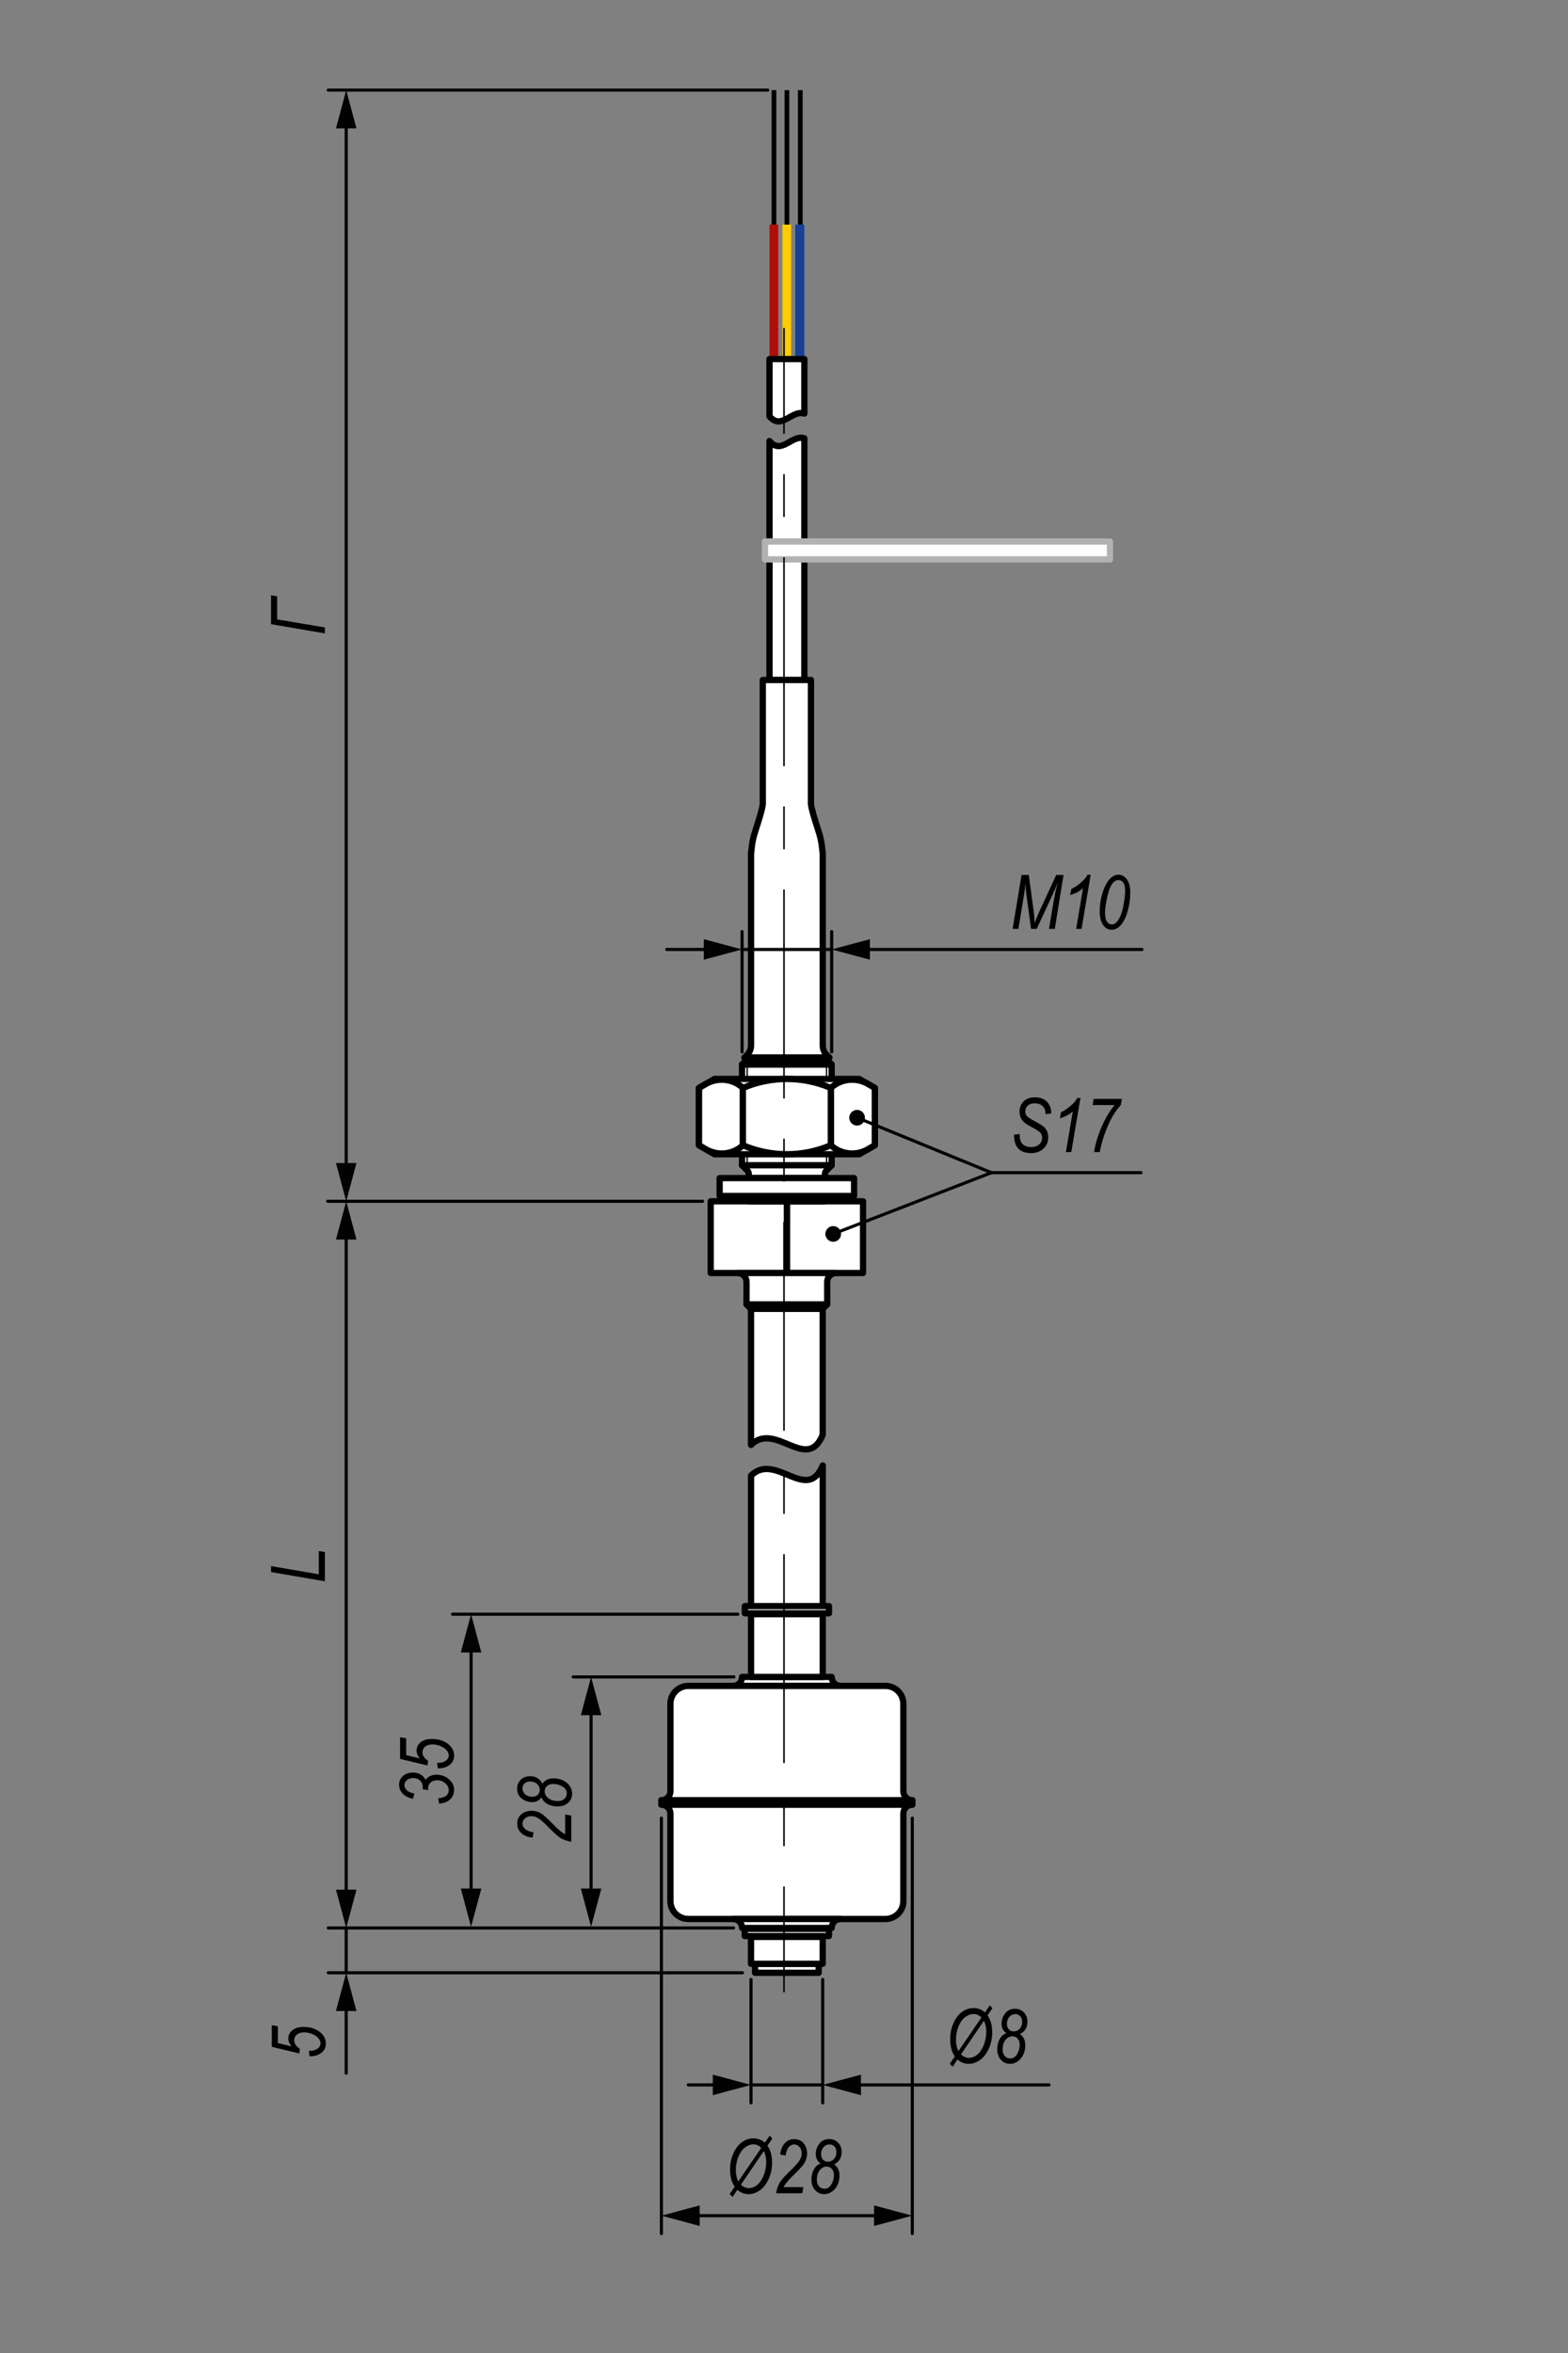 <?xml version="1.0" encoding="UTF-8"?> <svg xmlns="http://www.w3.org/2000/svg" xmlns:xlink="http://www.w3.org/1999/xlink" version="1.1" id="Layer_1" x="0px" y="0px" width="500px" height="750px" viewBox="0 0 500 750" xml:space="preserve"><rect x="0" y="0" width="500" height="750" fill="#808080" stroke="none"/> <g id="SPLINE_00000103245940428450218260000001376320690656100487_"> <path fill="#FFFFFF" stroke="#000000" stroke-width="2" stroke-linecap="round" stroke-linejoin="round" stroke-miterlimit="10" d=" M262.35,511.65v-44.54c-4.99,12.21-15.07-4.44-22.86,3.22v41.31"></path> </g> <g id="LINE_00000127002810759434247680000012092616012627751312_"> <rect x="236.63" y="339.28" fill="#FFFFFF" stroke="#000000" stroke-width="2" stroke-linecap="round" stroke-linejoin="round" stroke-miterlimit="10" width="28.57" height="32.14"></rect> </g> <g id="LINE_00000170976767116166016120000005440440587216595334_"> <line fill="none" stroke="#020203" stroke-width="0.429" stroke-linecap="round" stroke-linejoin="round" stroke-miterlimit="10" x1="263.57" y1="373.15" x2="263.57" y2="337.89"></line> </g> <g id="LINE_00000095300813331395123100000000780527572503440521_"> <line fill="none" stroke="#020203" stroke-width="0.429" stroke-linecap="round" stroke-linejoin="round" stroke-miterlimit="10" x1="238.26" y1="373.15" x2="238.26" y2="337.89"></line> </g> <g id="LINE_00000102546303795820719530000012070236753657615024_"> <polygon fill="#FFFFFF" stroke="#000000" stroke-width="2" stroke-linecap="round" stroke-linejoin="round" stroke-miterlimit="10" points=" 250.91,367.91 227.84,367.91 222.87,365.04 222.87,346.78 227.84,343.91 250.91,343.91 273.99,343.91 278.96,346.78 278.96,365.04 273.99,367.91 "></polygon> </g> <g id="LINE_00000083783749150220560000000006944278260934491789_"> <rect x="250.91" y="382.9" fill="#FFFFFF" stroke="#000000" stroke-width="2" stroke-linecap="round" stroke-linejoin="round" stroke-miterlimit="10" width="24.29" height="22.86"></rect> </g> <g id="LINE_00000021799566611613398640000006059614591771574420_"> <rect x="226.63" y="382.9" fill="#FFFFFF" stroke="#000000" stroke-width="2" stroke-linecap="round" stroke-linejoin="round" stroke-miterlimit="10" width="24.29" height="22.86"></rect> </g> <g id="LINE_00000084495824585756651080000001507823213172471434_"> <rect x="245.38" y="71.59" fill="#AE0F0A" width="2.78" height="42.86"></rect> </g> <g id="LINE_00000132048130212950664780000001338123340396758967_"> <rect x="249.5" y="71.59" fill="#FFCC00" width="2.78" height="42.86"></rect> </g> <g id="LINE_00000101062390547464690350000007774122570993539465_"> <rect x="253.57" y="71.59" fill="#164194" width="2.92" height="42.86"></rect> </g> <line fill="none" stroke="#000000" stroke-width="1.5" x1="255.2" y1="71.59" x2="255.2" y2="28.73"></line> <line fill="none" stroke="#000000" stroke-width="1.5" x1="250.93" y1="71.59" x2="250.93" y2="28.73"></line> <line fill="none" stroke="#000000" stroke-width="1.5" x1="246.8" y1="71.59" x2="246.8" y2="28.73"></line> <g id="LWPOLYLINE_00000095320750550918365920000001985088888902718348_"> <path fill="#FFFFFF" stroke="#000000" stroke-width="2" stroke-linecap="round" stroke-linejoin="round" stroke-miterlimit="10" d=" M256.49,139.7v77.05h-11.11v-76.17C249.19,145.15,252.48,138.42,256.49,139.7z"></path> </g> <g id="LWPOLYLINE_00000002349178690359742490000011844939331155772301_"> <path fill="#FFFFFF" stroke="#000000" stroke-width="2" stroke-linecap="round" stroke-linejoin="round" stroke-miterlimit="10" d=" M245.38,132.7v-18.25h11.11v17.37C252.48,130.54,249.19,137.27,245.38,132.7z"></path> </g> <g id="LINE_00000063597800265384684590000009484754648418086031_"> <rect x="243.92" y="172.6" fill="#FFFFFF" stroke="#B2B2B2" stroke-width="2" stroke-linecap="round" stroke-linejoin="round" stroke-miterlimit="10" width="110.02" height="5.71"></rect> </g> <g> <path d="M103.61,200v1.89l-17.18-2.94v-9.2l1.95,0.33v7.34L103.61,200z"></path> </g> <g> <path d="M103.61,504.02l-17.18-2.94v-1.9l15.23,2.62v-7.43l1.95,0.33V504.02z"></path> </g> <g> <path d="M140.01,574.89l-0.26-1.7c1.22-0.12,2.09-0.41,2.59-0.86s0.76-1.02,0.76-1.71c0-0.82-0.36-1.55-1.09-2.2 s-1.59-0.97-2.58-0.97c-0.9,0-1.61,0.24-2.14,0.73s-0.8,1.11-0.8,1.86c0,0.09,0.02,0.28,0.05,0.55l-1.77-0.29 c0.03-0.16,0.05-0.32,0.05-0.48c0-0.94-0.28-1.69-0.85-2.25s-1.31-0.84-2.22-0.84c-0.81,0-1.48,0.23-2,0.68s-0.79,0.97-0.79,1.56 c0,0.63,0.27,1.19,0.81,1.7c0.54,0.5,1.33,0.83,2.35,0.97l-0.42,1.7c-1.45-0.29-2.56-0.84-3.31-1.66s-1.13-1.75-1.13-2.81 c0-1.1,0.41-2.02,1.23-2.77c0.82-0.74,1.89-1.11,3.2-1.11c0.9,0,1.68,0.19,2.36,0.58c0.68,0.39,1.24,0.97,1.68,1.75 c0.4-0.55,0.89-0.96,1.46-1.23s1.23-0.41,1.98-0.41c1.57,0,2.9,0.48,4,1.45s1.64,2.09,1.64,3.35c0,1.21-0.42,2.22-1.25,3.04 S141.53,574.79,140.01,574.89z"></path> <path d="M139.6,563.64l-0.21-1.77l0.55,0.02c0.57,0,1.11-0.12,1.64-0.36c0.52-0.24,0.91-0.53,1.16-0.89s0.37-0.73,0.37-1.13 c0-0.49-0.21-1.01-0.62-1.54s-1.05-1-1.92-1.38s-1.76-0.57-2.69-0.57c-0.99,0-1.77,0.24-2.33,0.71c-0.56,0.48-0.84,1.08-0.84,1.8 c0,1.01,0.59,1.91,1.78,2.7l-0.13,1.51l-8.79-2.11v-6.88l1.95,0.33v5.35l4.37,1.06c-0.7-0.79-1.05-1.63-1.05-2.52 c0-1.04,0.42-1.91,1.27-2.62s2.04-1.07,3.59-1.07c2.13,0,3.9,0.57,5.31,1.71c1.2,0.98,1.8,2.19,1.8,3.64c0,0.74-0.19,1.41-0.57,2 s-0.96,1.07-1.73,1.45s-1.62,0.56-2.54,0.56L139.6,563.64z"></path> </g> <g> <path d="M182.15,587.05c-1.47-0.25-2.7-0.7-3.68-1.36c-0.74-0.49-2.07-1.72-3.98-3.67c-1.16-1.19-2.1-2.01-2.82-2.46 s-1.47-0.67-2.23-0.67c-0.82,0-1.5,0.24-2.03,0.71c-0.54,0.47-0.8,1.03-0.8,1.67c0,0.66,0.28,1.23,0.83,1.72s1.45,0.84,2.7,1.05 l-0.3,1.7c-1.58-0.17-2.79-0.67-3.64-1.48s-1.28-1.8-1.28-2.96c0-1.27,0.44-2.28,1.32-3.02s1.98-1.11,3.28-1.11 c1.16,0,2.27,0.34,3.31,1.03c0.66,0.42,1.94,1.62,3.85,3.58c1.42,1.47,2.6,2.43,3.54,2.87v-6.29l1.95,0.34v8.35H182.15z"></path> <path d="M172.69,572.85c-0.35,0.52-0.79,0.91-1.3,1.17c-0.52,0.26-1.12,0.39-1.82,0.39c-1.1,0-2.15-0.37-3.16-1.12 c-1.01-0.75-1.51-1.79-1.51-3.15c0-1.17,0.39-2.13,1.16-2.87s1.78-1.11,3.02-1.11c0.87,0,1.63,0.2,2.29,0.59 c0.66,0.4,1.18,0.99,1.57,1.79c0.45-0.59,0.96-1.02,1.53-1.29c0.57-0.27,1.23-0.4,1.99-0.4c1.77,0,3.21,0.48,4.32,1.44 s1.67,2.12,1.67,3.47c0,1.14-0.43,2.1-1.29,2.87s-1.99,1.16-3.37,1.16c-0.84,0-1.62-0.13-2.37-0.4c-0.74-0.27-1.33-0.61-1.75-1.01 C173.23,573.98,172.91,573.47,172.69,572.85z M169.66,572.7c0.76,0,1.36-0.2,1.8-0.6c0.43-0.4,0.65-0.93,0.65-1.58 c0-0.76-0.28-1.39-0.85-1.91s-1.3-0.77-2.2-0.77c-0.76,0-1.35,0.2-1.79,0.61s-0.66,0.93-0.66,1.57c0,0.48,0.13,0.93,0.38,1.34 c0.25,0.41,0.63,0.73,1.12,0.98S169.11,572.7,169.66,572.7z M177.94,574.07c0.84,0,1.52-0.23,2.03-0.7 c0.51-0.46,0.77-1.05,0.77-1.77c0-0.89-0.46-1.61-1.39-2.16s-1.9-0.82-2.94-0.82c-0.84,0-1.51,0.22-2,0.66s-0.74,0.99-0.74,1.66 c0,0.85,0.39,1.59,1.17,2.21S176.65,574.07,177.94,574.07z"></path> </g> <g> <path d="M98.7,655.42l-0.21-1.77l0.55,0.02c0.57,0,1.11-0.12,1.64-0.36c0.52-0.24,0.91-0.53,1.16-0.89s0.37-0.73,0.37-1.13 c0-0.49-0.21-1.01-0.62-1.54s-1.05-1-1.92-1.38c-0.87-0.38-1.76-0.57-2.69-0.57c-0.99,0-1.77,0.24-2.33,0.71 c-0.56,0.48-0.84,1.08-0.84,1.8c0,1.01,0.59,1.91,1.78,2.7l-0.13,1.51l-8.79-2.11v-6.88l1.95,0.33v5.35l4.37,1.06 c-0.7-0.79-1.05-1.63-1.05-2.52c0-1.04,0.42-1.91,1.27-2.62s2.04-1.07,3.59-1.07c2.13,0,3.9,0.57,5.31,1.71 c1.2,0.98,1.8,2.19,1.8,3.64c0,0.74-0.19,1.41-0.57,2s-0.96,1.07-1.73,1.45s-1.62,0.56-2.54,0.56L98.7,655.42z"></path> </g> <g> <path d="M234.28,697c-0.99-1.44-1.48-3.25-1.48-5.42c0-1.93,0.37-3.69,1.09-5.27c0.73-1.58,1.65-2.77,2.76-3.55s2.3-1.17,3.57-1.17 c1.44,0,2.66,0.46,3.67,1.37l1.53-2.24l0.86,0.92l-1.56,2.28c0.99,1.38,1.48,3.2,1.48,5.45c0,1.9-0.37,3.64-1.12,5.23 s-1.68,2.78-2.81,3.57s-2.32,1.19-3.58,1.19c-1.36,0-2.54-0.46-3.56-1.37l-1.55,2.28l-0.91-0.93L234.28,697z M235.44,695.3 l7.32-10.7c-0.73-0.75-1.57-1.12-2.52-1.12c-0.9,0-1.78,0.32-2.63,0.96c-0.86,0.64-1.57,1.61-2.12,2.91 c-0.56,1.3-0.84,2.76-0.84,4.37C234.65,693.15,234.91,694.34,235.44,695.3z M243.56,685.63l-7.3,10.72c0.78,0.73,1.64,1.1,2.58,1.1 c0.86,0,1.7-0.32,2.52-0.95c0.83-0.63,1.52-1.63,2.1-2.98s0.86-2.84,0.86-4.44C244.32,687.77,244.06,686.62,243.56,685.63z"></path> <path d="M247.48,699.06c0.25-1.47,0.7-2.7,1.36-3.68c0.49-0.74,1.72-2.07,3.67-3.98c1.19-1.16,2.01-2.1,2.46-2.82 c0.45-0.72,0.67-1.47,0.67-2.23c0-0.82-0.24-1.5-0.71-2.03c-0.47-0.54-1.03-0.8-1.67-0.8c-0.66,0-1.23,0.28-1.72,0.83 s-0.84,1.45-1.05,2.7l-1.7-0.3c0.17-1.58,0.67-2.79,1.48-3.64s1.8-1.28,2.96-1.28c1.27,0,2.28,0.44,3.02,1.32 c0.74,0.88,1.11,1.98,1.11,3.28c0,1.16-0.34,2.27-1.03,3.31c-0.42,0.66-1.62,1.94-3.58,3.85c-1.47,1.42-2.43,2.6-2.87,3.54h6.29 l-0.34,1.95h-8.35V699.06z"></path> <path d="M261.69,689.6c-0.52-0.35-0.91-0.79-1.17-1.3c-0.26-0.52-0.39-1.12-0.39-1.82c0-1.1,0.37-2.15,1.12-3.16 c0.75-1.01,1.79-1.51,3.15-1.51c1.17,0,2.13,0.39,2.87,1.16s1.11,1.78,1.11,3.02c0,0.87-0.2,1.63-0.59,2.29 c-0.4,0.66-0.99,1.18-1.79,1.57c0.59,0.45,1.02,0.96,1.29,1.53c0.27,0.57,0.4,1.23,0.4,1.99c0,1.77-0.48,3.21-1.44,4.32 s-2.12,1.67-3.47,1.67c-1.14,0-2.1-0.43-2.87-1.29s-1.16-1.99-1.16-3.37c0-0.84,0.13-1.62,0.4-2.37c0.27-0.74,0.61-1.33,1.01-1.75 C260.55,690.14,261.06,689.82,261.69,689.6z M260.47,694.85c0,0.84,0.23,1.52,0.7,2.03c0.46,0.51,1.05,0.77,1.77,0.77 c0.89,0,1.61-0.46,2.16-1.39s0.82-1.9,0.82-2.94c0-0.84-0.22-1.51-0.66-2s-0.99-0.74-1.66-0.74c-0.85,0-1.59,0.39-2.21,1.17 S260.47,693.56,260.47,694.85z M261.84,686.57c0,0.76,0.2,1.36,0.6,1.8c0.4,0.43,0.93,0.65,1.58,0.65c0.76,0,1.39-0.28,1.91-0.85 s0.77-1.3,0.77-2.2c0-0.76-0.2-1.35-0.61-1.79s-0.93-0.66-1.57-0.66c-0.48,0-0.93,0.13-1.34,0.38s-0.73,0.63-0.98,1.12 S261.84,686.02,261.84,686.57z"></path> </g> <g> <path d="M304.47,655.47c-0.99-1.44-1.48-3.25-1.48-5.42c0-1.93,0.37-3.69,1.09-5.27c0.73-1.58,1.65-2.77,2.76-3.55 s2.3-1.17,3.57-1.17c1.44,0,2.66,0.46,3.67,1.37l1.53-2.24l0.86,0.92l-1.56,2.28c0.99,1.38,1.48,3.2,1.48,5.45 c0,1.9-0.37,3.64-1.12,5.23s-1.68,2.78-2.81,3.57s-2.32,1.19-3.58,1.19c-1.36,0-2.54-0.46-3.56-1.37l-1.55,2.28l-0.91-0.93 L304.47,655.47z M305.63,653.77l7.32-10.7c-0.73-0.75-1.57-1.12-2.52-1.12c-0.9,0-1.78,0.32-2.63,0.96 c-0.86,0.64-1.57,1.61-2.12,2.91c-0.56,1.3-0.84,2.76-0.84,4.37C304.84,651.61,305.1,652.81,305.63,653.77z M313.74,644.1 l-7.3,10.72c0.78,0.73,1.64,1.1,2.58,1.1c0.86,0,1.7-0.32,2.52-0.95c0.83-0.63,1.52-1.63,2.1-2.98s0.86-2.84,0.86-4.44 C314.5,646.24,314.25,645.09,313.74,644.1z"></path> <path d="M320.93,648.07c-0.52-0.35-0.91-0.79-1.17-1.3c-0.26-0.52-0.39-1.12-0.39-1.82c0-1.1,0.37-2.15,1.12-3.16 c0.75-1.01,1.79-1.51,3.15-1.51c1.17,0,2.13,0.39,2.87,1.16s1.11,1.78,1.11,3.02c0,0.87-0.2,1.63-0.59,2.29 c-0.4,0.66-0.99,1.18-1.79,1.57c0.59,0.45,1.02,0.96,1.29,1.53c0.27,0.57,0.4,1.23,0.4,1.99c0,1.77-0.48,3.21-1.44,4.32 s-2.12,1.67-3.47,1.67c-1.14,0-2.1-0.43-2.87-1.29s-1.16-1.99-1.16-3.37c0-0.84,0.13-1.62,0.4-2.37c0.27-0.74,0.61-1.33,1.01-1.75 C319.79,648.61,320.3,648.29,320.93,648.07z M319.71,653.32c0,0.84,0.23,1.52,0.7,2.03c0.46,0.51,1.05,0.77,1.77,0.77 c0.89,0,1.61-0.46,2.16-1.39s0.82-1.9,0.82-2.94c0-0.84-0.22-1.51-0.66-2s-0.99-0.74-1.66-0.74c-0.85,0-1.59,0.39-2.21,1.17 S319.71,652.03,319.71,653.32z M321.08,645.04c0,0.76,0.2,1.36,0.6,1.8c0.4,0.43,0.93,0.65,1.58,0.65c0.76,0,1.39-0.28,1.91-0.85 s0.77-1.3,0.77-2.2c0-0.76-0.2-1.35-0.61-1.79s-0.93-0.66-1.57-0.66c-0.48,0-0.93,0.13-1.34,0.38s-0.73,0.63-0.98,1.12 S321.08,644.48,321.08,645.04z"></path> </g> <g> <path d="M322.9,296.07l2.85-17.18h2.31l1.5,11.13c0.2,1.48,0.32,2.88,0.38,4.21c0.4-1.16,1.04-2.73,1.95-4.7l4.92-10.64h2.33 l-2.79,17.18h-1.85l1.4-8.36c0.33-1.94,0.79-4.1,1.4-6.49c-0.4,1.12-0.91,2.32-1.5,3.61l-5.21,11.24h-1.81l-1.49-11.02 c-0.13-0.97-0.23-2.14-0.29-3.53c-0.14,1.46-0.29,2.66-0.44,3.59l-1.82,10.96L322.9,296.07L322.9,296.07z"></path> <path d="M343.16,296.07l2.2-12.97c-0.96,0.92-2.33,1.66-4.1,2.21l0.34-1.92c1.12-0.55,2.24-1.32,3.36-2.33 c0.85-0.76,1.47-1.5,1.83-2.24h1.01l-2.92,17.25H343.16z"></path> <path d="M350.68,290.43c0-2.16,0.35-4.26,1.04-6.28s1.54-3.47,2.52-4.34c0.74-0.66,1.54-1,2.39-1c1.05,0,1.95,0.48,2.68,1.44 s1.1,2.37,1.1,4.24c0,1.84-0.23,3.67-0.7,5.47c-0.59,2.29-1.43,4-2.51,5.13c-0.8,0.84-1.73,1.27-2.77,1.27 c-1.03,0-1.92-0.5-2.65-1.49S350.68,292.39,350.68,290.43z M352.37,290.96c0,1.28,0.21,2.22,0.62,2.81s0.93,0.89,1.55,0.89 c0.65,0,1.23-0.33,1.75-1c0.86-1.09,1.49-2.67,1.89-4.73s0.6-3.71,0.6-4.94c0-1.24-0.2-2.13-0.59-2.67s-0.91-0.81-1.54-0.81 c-0.69,0-1.3,0.33-1.83,0.98c-0.75,0.94-1.34,2.46-1.78,4.57C352.59,288.19,352.37,289.82,352.37,290.96z"></path> </g> <g> <path d="M323.34,361.67l1.84-0.21l-0.01,0.58c0,0.77,0.16,1.45,0.47,2.04c0.23,0.45,0.63,0.82,1.19,1.11s1.23,0.43,2,0.43 c1.07,0,1.92-0.28,2.55-0.85c0.63-0.57,0.94-1.27,0.94-2.12c0-0.6-0.18-1.11-0.53-1.55c-0.36-0.43-1.22-1-2.57-1.71 c-1.05-0.55-1.76-0.97-2.13-1.25c-0.68-0.51-1.18-1.07-1.5-1.68s-0.48-1.31-0.48-2.1c0-1.38,0.44-2.48,1.32-3.33 s2.08-1.27,3.62-1.27c1.05,0,1.96,0.2,2.71,0.6s1.35,0.98,1.79,1.75s0.66,1.59,0.66,2.46l-0.01,0.36l-1.83,0.18l0.01-0.39 c0-0.56-0.14-1.07-0.42-1.55c-0.28-0.48-0.67-0.85-1.19-1.11s-1.11-0.39-1.78-0.39c-0.96,0-1.71,0.24-2.24,0.71s-0.8,1.09-0.8,1.86 c0,0.7,0.2,1.23,0.6,1.61c0.4,0.38,1.4,0.99,2.99,1.85c1.16,0.63,1.96,1.15,2.38,1.54s0.75,0.87,0.98,1.42 c0.23,0.55,0.35,1.17,0.35,1.86c0,1.44-0.5,2.63-1.51,3.59s-2.33,1.44-3.96,1.44c-1.77,0-3.11-0.47-4.02-1.41 C323.81,365.16,323.35,363.68,323.34,361.67z"></path> <path d="M339.89,367.22l2.2-12.97c-0.96,0.92-2.33,1.66-4.1,2.21l0.34-1.92c1.12-0.55,2.24-1.32,3.36-2.33 c0.85-0.76,1.47-1.5,1.83-2.24h1.01l-2.92,17.25H339.89z"></path> <path d="M348.88,367.22c0.2-1.49,0.64-3.23,1.31-5.21s1.47-3.82,2.38-5.51s1.87-3.11,2.87-4.28h-7.03l0.34-1.95h9l-0.34,1.95 c-1.48,1.59-2.76,3.58-3.85,5.99c-1.39,3.08-2.34,6.08-2.86,9.01H348.88z"></path> </g> <g id="ARC_00000141450722865018012260000001983846215274882490_"> <path fill="#FFFFFF" stroke="#000000" stroke-width="2" stroke-linecap="round" stroke-linejoin="round" stroke-miterlimit="10" d=" M233.77,537.37c1.58,0,2.86-1.28,2.86-2.86h28.57c0,1.58,1.28,2.86,2.86,2.86H233.77z"></path> </g> <g id="ARC_00000002363315235103882480000000080915264062811020_"> <path fill="#FFFFFF" stroke="#000000" stroke-width="2" stroke-linecap="round" stroke-linejoin="round" stroke-miterlimit="10" d=" M290.92,573.8c-1.58,0-2.86-1.28-2.86-2.86v-27.86c0-3.16-2.56-5.71-5.71-5.71h-62.86c-3.16,0-5.71,2.56-5.71,5.71v27.86 c0,1.58-1.28,2.86-2.86,2.86"></path> </g> <g id="ARC_00000085223651619711161040000003792932623595596219_"> <path fill="#FFFFFF" stroke="#000000" stroke-width="2" stroke-linecap="round" stroke-linejoin="round" stroke-miterlimit="10" d=" M290.92,575.23c-1.58,0-2.86,1.28-2.86,2.86v27.86c0,3.16-2.56,5.71-5.71,5.71h-62.86c-3.16,0-5.71-2.56-5.71-5.71v-27.86 c0-1.58-1.28-2.86-2.86-2.86H290.92z"></path> </g> <g id="LINE_00000157286186743891043590000004382660898254368956_"> <polyline fill="#FFFFFF" stroke="#000000" stroke-width="2" stroke-linecap="round" stroke-linejoin="round" stroke-miterlimit="10" points=" 290.9,573.8 210.92,573.8 210.91,573.8 210.91,575.23 210.92,575.23 290.9,575.23 290.92,575.23 290.92,573.8 "></polyline> </g> <g id="LINE_00000105425011004396672140000004963218995681939878_"> <rect x="239.49" y="514.51" fill="#FFFFFF" stroke="#000000" stroke-width="2" stroke-linecap="round" stroke-linejoin="round" stroke-miterlimit="10" width="22.86" height="20"></rect> </g> <g id="LWPOLYLINE_00000147912225891024581080000002915835303588664228_"> <polygon fill="#FFFFFF" stroke="#000000" stroke-width="2" stroke-linecap="round" stroke-linejoin="round" stroke-miterlimit="10" points=" 261.48,514.23 264.34,514.23 264.34,511.94 261.48,511.94 237.51,511.94 237.51,514.23 "></polygon> </g> <g id="DIMENSION_00000176728196230294466860000006842176558724536495_"> <g id="LINE_00000021809723888626875040000008853622104745439361_"> <g> <g> <line fill="none" stroke="#020203" stroke-linecap="round" stroke-linejoin="round" x1="110.4" y1="38.69" x2="110.4" y2="372.93"></line> <g> <polygon fill="#020203" points="107.13,40.92 110.4,28.73 113.67,40.92 "></polygon> </g> <g> <polygon fill="#020203" points="107.13,370.7 110.4,382.9 113.67,370.7 "></polygon> </g> </g> </g> </g> <g id="LINE_00000062160093310345785780000003775881846843158661_"> <line fill="none" stroke="#020203" stroke-linecap="round" stroke-linejoin="round" stroke-miterlimit="10" x1="244.8" y1="28.73" x2="104.68" y2="28.73"></line> </g> <g id="LINE_00000040551997207630249220000016360754735964876468_"> <line fill="none" stroke="#020203" stroke-linecap="round" stroke-linejoin="round" stroke-miterlimit="10" x1="224.03" y1="382.9" x2="104.48" y2="382.9"></line> </g> </g> <g id="LINE_00000136382165485215092400000016376726251172123577_"> <rect x="240.77" y="625.95" fill="#FFFFFF" stroke="#000000" stroke-width="2" stroke-linecap="round" stroke-linejoin="round" stroke-miterlimit="10" width="20.29" height="2.86"></rect> </g> <g id="LINE_00000010303732676870607510000015288871163693261197_"> <rect x="239.48" y="617.37" fill="#FFFFFF" stroke="#000000" stroke-width="2" stroke-linecap="round" stroke-linejoin="round" stroke-miterlimit="10" width="22.86" height="8.57"></rect> </g> <g id="ARC_00000178890453224906507240000006082941071431669142_"> <path fill="#FFFFFF" stroke="#000000" stroke-width="2" stroke-linecap="round" stroke-linejoin="round" stroke-miterlimit="10" d=" M233.77,611.66c1.58,0,2.86,1.28,2.86,2.86h28.57c0-1.58,1.28-2.86,2.86-2.86H233.77z"></path> </g> <g id="LINE_00000159448688531649560740000006331198629090168962_"> <rect x="237.48" y="614.8" fill="#FFFFFF" stroke="#000000" stroke-width="2" stroke-linecap="round" stroke-linejoin="round" stroke-miterlimit="10" width="26.86" height="2.29"></rect> </g> <g id="SPLINE_00000158728223402468243680000013141316652646377912_"> <path fill="#FFFFFF" stroke="#000000" stroke-width="2" stroke-linecap="round" stroke-linejoin="round" stroke-miterlimit="10" d=" M239.48,417.19v43.36c7.79-7.66,17.87,8.99,22.86-3.22v-40.14"></path> </g> <g id="LINE_00000009582081857144117580000002571363662086035365_"> <polygon fill="#FFFFFF" stroke="#000000" stroke-width="2" stroke-linecap="round" stroke-linejoin="round" stroke-miterlimit="10" points=" 239.48,417.19 238.06,415.76 263.77,415.76 262.34,417.19 "></polygon> </g> <g id="LINE_00000039844307851337126260000004778670729871992450_"> <path fill="#FFFFFF" stroke="#000000" stroke-width="2" stroke-linecap="round" stroke-linejoin="round" stroke-miterlimit="10" d=" M266.63,405.76c-1.58,0-2.86,1.28-2.86,2.86v7.14h-25.72v-7.14c0-1.58-1.28-2.86-2.86-2.86H266.63z"></path> </g> <g id="ARC_00000029740466263517617100000006496614137183045788_"> <path fill="#FFFFFF" stroke="#000000" stroke-width="2" stroke-linecap="round" stroke-linejoin="round" stroke-miterlimit="10" d=" M276.47,345.34c-3.76-2.02-8.39-1.45-11.54,1.44v18.26c3.15,2.88,7.78,3.46,11.54,1.44l2.49-1.44v-18.26L276.47,345.34z"></path> </g> <g id="ARC_00000158710629993664157300000009515265933325770655_"> <path fill="#FFFFFF" stroke="#000000" stroke-width="2" stroke-linecap="round" stroke-linejoin="round" stroke-miterlimit="10" d=" M222.9,346.78v18.26l2.49,1.44c3.76,2.02,8.39,1.45,11.54-1.44v-18.26c-3.15-2.88-7.78-3.46-11.54-1.44L222.9,346.78z"></path> </g> <g id="LINE_00000002383844789037577290000004868065044145307560_"> <path fill="#FFFFFF" stroke="#000000" stroke-width="2" stroke-linecap="round" stroke-linejoin="round" stroke-miterlimit="10" d=" M265.2,371.43l-1.72,1.72c-0.27,0.27-0.42,0.63-0.42,1.01v1.34h-24.29v-1.34c0-0.38-0.15-0.74-0.42-1.01l-1.72-1.72H265.2z"></path> </g> <g id="LINE_00000002366614350942318150000017209059723806718867_"> <path fill="#FFFFFF" stroke="#000000" stroke-width="2" stroke-linecap="round" stroke-linejoin="round" stroke-miterlimit="10" d=" M237.37,337.11l0.86-0.86c0.8-0.8,1.26-1.89,1.26-3.03v-61.18c0.42-4.26,0.76-5.28,1.7-8.21c0.77-2.38,1.93-6.02,2.05-7.6v-39.49 h15.36v39.49c0.12,1.57,1.28,5.22,2.05,7.6c0.94,2.93,1.28,3.95,1.7,8.21v61.18c0,1.14,0.45,2.23,1.26,3.03l0.86,0.86H237.37z"></path> </g> <g id="LINE_00000127042210189356676590000017320640237567296178_"> <polygon fill="#FFFFFF" stroke="#000000" stroke-width="2" stroke-linecap="round" stroke-linejoin="round" stroke-miterlimit="10" points=" 238.02,337.89 237.37,337.11 264.46,337.11 263.81,337.89 "></polygon> </g> <g id="LINE_00000132063067275670898680000004288132506240698496_"> <path fill="#FFFFFF" stroke="#000000" stroke-width="2" stroke-linecap="round" stroke-linejoin="round" stroke-miterlimit="10" d=" M250.91,367.91c4.82,0,9.59-0.98,14.02-2.87v-18.26c-4.43-1.89-9.2-2.87-14.02-2.87s-9.59,0.98-14.02,2.87v18.26 C241.32,366.93,246.09,367.91,250.91,367.91z"></path> </g> <g id="LINE_00000171720328608994262180000003943481122777697678_"> <polygon fill="#FFFFFF" stroke="#000000" stroke-width="2" stroke-linecap="round" stroke-linejoin="round" stroke-miterlimit="10" points=" 236.63,339.28 238.02,337.89 250.91,337.89 263.81,337.89 265.2,339.28 250.91,339.28 "></polygon> </g> <g id="LINE_00000180331589841597733940000000628942933143424649_"> <rect x="238.77" y="381.21" fill="#FFFFFF" stroke="#000000" stroke-width="2" stroke-linecap="round" stroke-linejoin="round" stroke-miterlimit="10" width="24.29" height="1.69"></rect> </g> <g id="LINE_00000048502448279593007230000010970321933750867609_"> <polygon fill="#FFFFFF" stroke="#000000" stroke-width="2" stroke-linecap="round" stroke-linejoin="round" stroke-miterlimit="10" points=" 229.48,381.21 229.48,375.5 250.91,375.5 272.34,375.5 272.34,381.21 250.91,381.21 "></polygon> </g> <g id="DIMENSION_00000071553748894660889990000011701656466288900264_"> <g id="LINE_00000105410995615645174920000010695583144139683762_"> <g> <g> <line fill="none" stroke="#020203" stroke-linecap="round" stroke-linejoin="round" x1="229.52" y1="664.55" x2="219.48" y2="664.55"></line> <g> <polygon fill="#020203" points="227.29,661.28 239.48,664.55 227.29,667.82 "></polygon> </g> </g> </g> </g> <g id="LINE_00000134940180703111546890000010757815191614330047_"> <line fill="none" stroke="#020203" stroke-linecap="round" stroke-linejoin="round" stroke-miterlimit="10" x1="239.48" y1="664.55" x2="262.34" y2="664.55"></line> </g> <g id="LINE_00000140014890413965833180000004241720284895169708_"> <g> <g> <line fill="none" stroke="#020203" stroke-linecap="round" stroke-linejoin="round" x1="272.31" y1="664.55" x2="334.51" y2="664.55"></line> <g> <polygon fill="#020203" points="274.54,667.82 262.34,664.55 274.54,661.28 "></polygon> </g> </g> </g> </g> <g id="LINE_00000176028488132281483070000005818758394660509871_"> <line fill="none" stroke="#020203" stroke-linecap="round" stroke-linejoin="round" stroke-miterlimit="10" x1="239.48" y1="630.95" x2="239.48" y2="670.27"></line> </g> <g id="LINE_00000148640414529088026180000012958007991600210856_"> <line fill="none" stroke="#020203" stroke-linecap="round" stroke-linejoin="round" stroke-miterlimit="10" x1="262.34" y1="630.95" x2="262.34" y2="670.27"></line> </g> </g> <g id="DIMENSION_00000069399353850257596360000013117824380985003683_"> <g id="LINE_00000039101121278509218810000014436430071992128384_"> <g> <g> <line fill="none" stroke="#020203" stroke-linecap="round" stroke-linejoin="round" x1="220.88" y1="706.23" x2="280.95" y2="706.23"></line> <g> <polygon fill="#020203" points="223.11,709.5 210.91,706.23 223.11,702.96 "></polygon> </g> <g> <polygon fill="#020203" points="278.72,709.5 290.91,706.23 278.72,702.96 "></polygon> </g> </g> </g> </g> <g id="LINE_00000106843012125253402990000014224854705331418558_"> <line fill="none" stroke="#020203" stroke-linecap="round" stroke-linejoin="round" stroke-miterlimit="10" x1="210.91" y1="579.52" x2="210.91" y2="711.94"></line> </g> <g id="LINE_00000119837684576472106580000014992198962288504222_"> <line fill="none" stroke="#020203" stroke-linecap="round" stroke-linejoin="round" stroke-miterlimit="10" x1="290.91" y1="579.52" x2="290.91" y2="711.94"></line> </g> </g> <g id="DIMENSION_00000069379470425682161210000013304596890770375078_"> <g id="LINE_00000175285518057938901550000002187207647729534108_"> <g> <g> <line fill="none" stroke="#020203" stroke-linecap="round" stroke-linejoin="round" x1="110.4" y1="392.87" x2="110.4" y2="604.55"></line> <g> <polygon fill="#020203" points="107.13,395.1 110.4,382.9 113.67,395.1 "></polygon> </g> <g> <polygon fill="#020203" points="107.13,602.32 110.4,614.52 113.67,602.32 "></polygon> </g> </g> </g> </g> <g id="LINE_00000027603959571561085390000003602526211893459362_"> <line fill="none" stroke="#020203" stroke-linecap="round" stroke-linejoin="round" stroke-miterlimit="10" x1="233.91" y1="614.52" x2="104.68" y2="614.52"></line> </g> </g> <g id="DIMENSION_00000134223219149048305070000004304145730312667525_"> <g id="LINE_00000041991111752174642240000010000169928089663412_"> <g> <g> <line fill="none" stroke="#020203" stroke-linecap="round" stroke-linejoin="round" x1="150.22" y1="524.48" x2="150.22" y2="604.19"></line> <g> <polygon fill="#020203" points="146.95,526.71 150.21,514.51 153.49,526.71 "></polygon> </g> <g> <polygon fill="#020203" points="146.95,601.96 150.21,614.15 153.49,601.96 "></polygon> </g> </g> </g> </g> <g id="LINE_00000113343497099962956540000011008051943018420906_"> <line fill="none" stroke="#020203" stroke-linecap="round" stroke-linejoin="round" stroke-miterlimit="10" x1="235.28" y1="514.51" x2="144.3" y2="514.51"></line> </g> </g> <g id="DIMENSION_00000105405562212612182620000014205970000274305438_"> <g id="LINE_00000180348749723648399620000000991535173148844172_"> <g> <g> <line fill="none" stroke="#020203" stroke-linecap="round" stroke-linejoin="round" x1="188.48" y1="544.48" x2="188.48" y2="604.19"></line> <g> <polygon fill="#020203" points="185.22,546.71 188.48,534.51 191.75,546.71 "></polygon> </g> <g> <polygon fill="#020203" points="185.22,601.96 188.48,614.15 191.75,601.96 "></polygon> </g> </g> </g> </g> <g id="LINE_00000075132946083789577020000004107825979855710855_"> <line fill="none" stroke="#020203" stroke-linecap="round" stroke-linejoin="round" stroke-miterlimit="10" x1="234.03" y1="534.51" x2="182.77" y2="534.51"></line> </g> </g> <g id="DIMENSION_00000060004168723430802630000000608544474337073581_"> <g id="LINE_00000085229107593495888000000006599306770644033429_"> <g> <g> <line fill="none" stroke="#020203" stroke-linecap="round" stroke-linejoin="round" x1="110.4" y1="638.77" x2="110.4" y2="660.81"></line> <g> <polygon fill="#020203" points="107.13,641 110.4,628.8 113.67,641 "></polygon> </g> </g> </g> </g> <g id="LINE_00000075131208812978423920000010877661444980641949_"> <line fill="none" stroke="#020203" stroke-linecap="round" stroke-linejoin="round" stroke-miterlimit="10" x1="110.4" y1="614.52" x2="110.4" y2="628.8"></line> </g> <g id="LINE_00000050642036874786868980000003291965871947018636_"> <line fill="none" stroke="#020203" stroke-linecap="round" stroke-linejoin="round" stroke-miterlimit="10" x1="236.77" y1="628.8" x2="104.68" y2="628.8"></line> </g> </g> <g id="LINE_00000088832973213997481510000011734257144086857631_"> <g> <g> <line fill="none" stroke="#020203" stroke-linecap="round" stroke-linejoin="round" x1="316.15" y1="373.78" x2="265.56" y2="393.36"></line> <g> <path fill="#020203" d="M264.786,390.978c-1.285,0.496-1.924,1.95-1.427,3.236s1.95,1.924,3.236,1.427s1.924-1.95,1.427-3.236 S266.071,390.482,264.786,390.978z"></path> </g> </g> </g> </g> <g id="LINE_00000080176422336659380220000014213416804620066213_"> <g> <g> <line fill="none" stroke="#020203" stroke-linecap="round" stroke-linejoin="round" x1="316.15" y1="373.78" x2="273.19" y2="356.2"></line> <g> <ellipse fill="#020203" cx="273.307" cy="356.272" rx="2.5" ry="2.5"></ellipse> </g> </g> </g> </g> <g id="LINE_00000142176621320602979380000014815063649052659595_"> <line fill="none" stroke="#020203" stroke-linecap="round" stroke-linejoin="round" stroke-miterlimit="10" x1="316.15" y1="373.78" x2="363.84" y2="373.78"></line> </g> <g id="DIMENSION_00000183210175850041811230000015054382753807237535_"> <g id="LINE_00000145016967403168499630000013303776716409235120_"> <g> <g> <line fill="none" stroke="#020203" stroke-linecap="round" stroke-linejoin="round" x1="226.66" y1="302.63" x2="212.63" y2="302.63"></line> <g> <polygon fill="#020203" points="224.43,299.36 236.63,302.63 224.43,305.9 "></polygon> </g> </g> </g> </g> <g id="LINE_00000008863026878337194470000016298755449931399345_"> <line fill="none" stroke="#020203" stroke-linecap="round" stroke-linejoin="round" stroke-miterlimit="10" x1="236.63" y1="302.63" x2="265.2" y2="302.63"></line> </g> <g id="LINE_00000182488168338305891720000013296916924552503187_"> <g> <g> <line fill="none" stroke="#020203" stroke-linecap="round" stroke-linejoin="round" x1="275.17" y1="302.63" x2="364.12" y2="302.63"></line> <g> <polygon fill="#020203" points="277.4,305.9 265.2,302.63 277.4,299.36 "></polygon> </g> </g> </g> </g> <g id="LINE_00000152973688966118101830000008482218073923932291_"> <line fill="none" stroke="#020203" stroke-linecap="round" stroke-linejoin="round" stroke-miterlimit="10" x1="236.63" y1="335.28" x2="236.63" y2="296.92"></line> </g> <g id="LINE_00000052068363424087230070000001827475374385035904_"> <line fill="none" stroke="#020203" stroke-linecap="round" stroke-linejoin="round" stroke-miterlimit="10" x1="265.2" y1="335.28" x2="265.2" y2="296.92"></line> </g> </g> <g id="LINE_00000123429322794904081290000008252741388979706772_"> <g> <g> <line fill="none" stroke="#000000" stroke-width="0.5" stroke-linecap="round" stroke-linejoin="round" x1="250" y1="634.83" x2="250" y2="601.49"></line> <line fill="none" stroke="#000000" stroke-width="0.5" stroke-linecap="round" stroke-linejoin="round" stroke-dasharray="13.24,13.24" x1="250" y1="588.25" x2="250" y2="568.39"></line> <line fill="none" stroke="#000000" stroke-width="0.5" stroke-linecap="round" stroke-linejoin="round" stroke-dasharray="66.201,13.24,13.24,13.24" x1="250" y1="561.77" x2="250" y2="144.7"></line> <line fill="none" stroke="#000000" stroke-width="0.5" stroke-linecap="round" stroke-linejoin="round" x1="250" y1="138.08" x2="250" y2="104.74"></line> </g> </g> </g> </svg> 